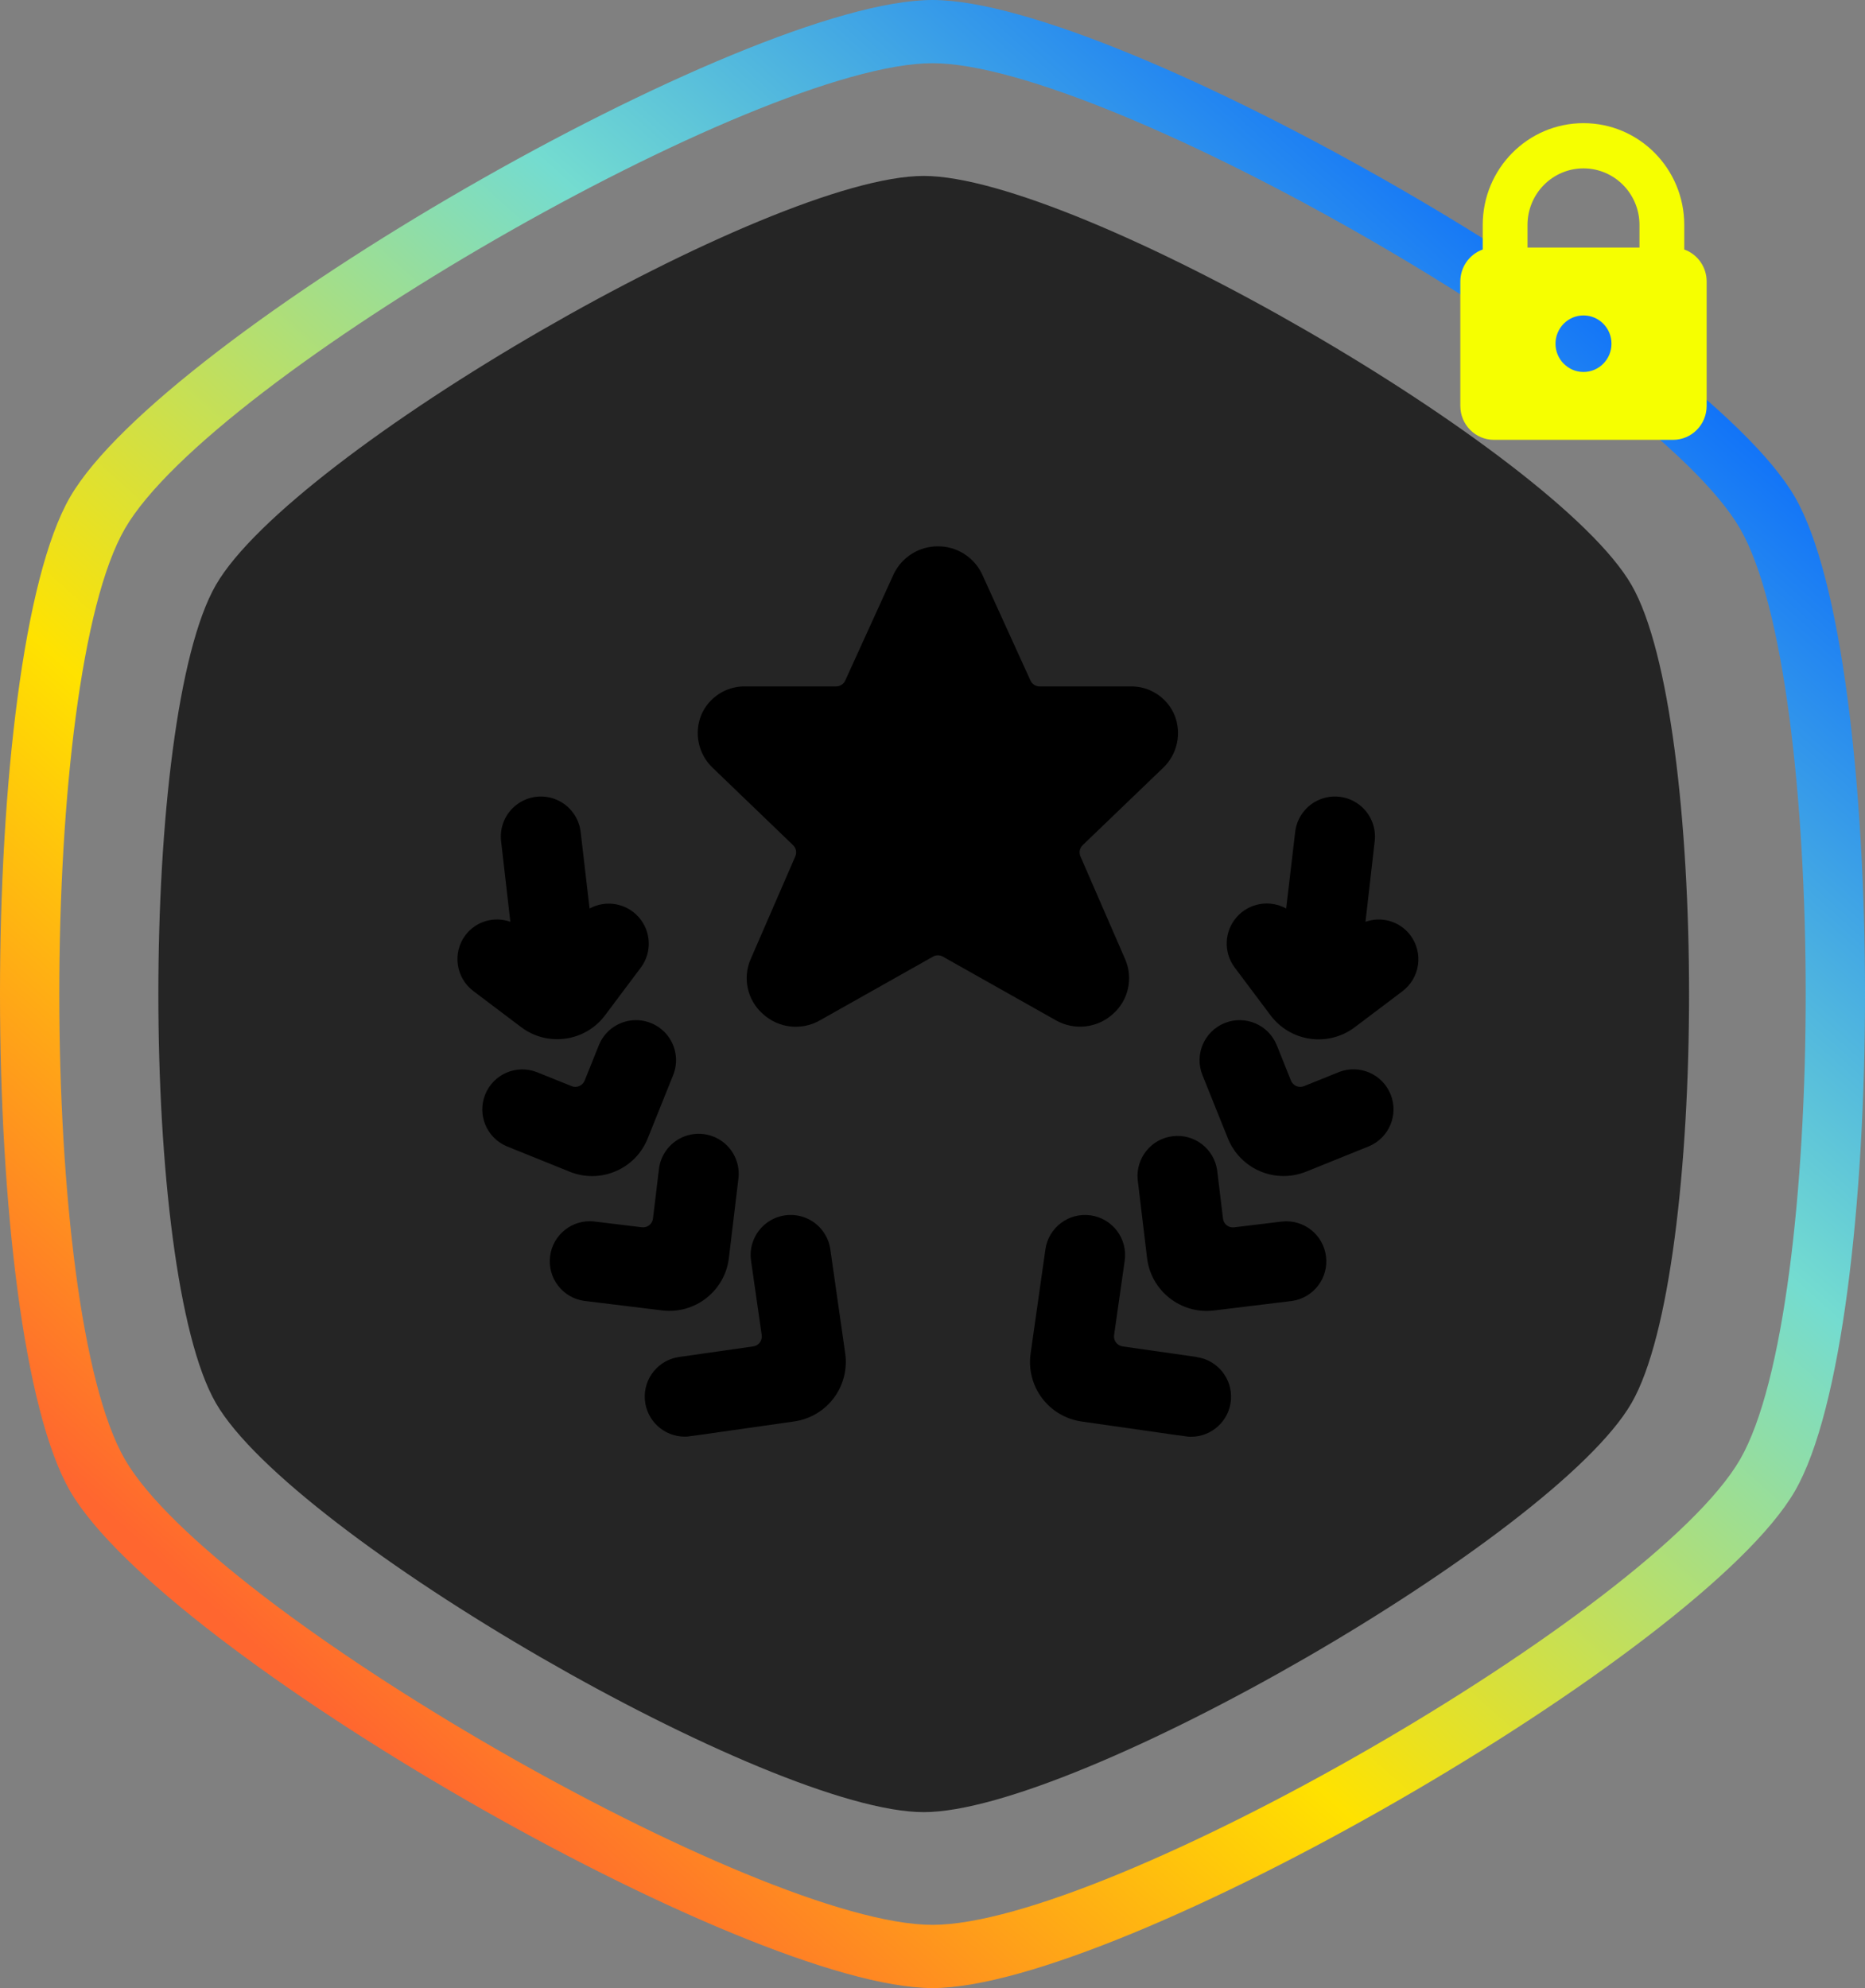 <?xml version="1.0" encoding="UTF-8"?>
<svg width="106px" height="113px" viewBox="0 0 106 113" version="1.1" xmlns="http://www.w3.org/2000/svg" xmlns:xlink="http://www.w3.org/1999/xlink">
    <rect x="0" y="0" width="106" height="113" fill="#808080" stroke="none"/>
    <title>A7D46E4B-BB81-4C72-911B-3CC7AEF9D154</title>
    <defs>
        <linearGradient x1="87.079%" y1="8.682%" x2="19.038%" y2="87.715%" id="linearGradient-1">
            <stop stop-color="#0061FF" offset="0%"></stop>
            <stop stop-color="#74DCD0" offset="35.266%"></stop>
            <stop stop-color="#FFE200" offset="69.867%"></stop>
            <stop stop-color="#FF662F" offset="100%"></stop>
        </linearGradient>
    </defs>
    <g id="VIP" stroke="none" stroke-width="1" fill="none" fill-rule="evenodd">
        <g id="VIP_Icons" transform="translate(-965, -320)">
            <g id="level-icon/Extra4" transform="translate(965, 320)">
                <g id="Group">
                    <g id="Mystery">
                        <path d="M53,0 C63.623,0 96.704,19.066 102.016,28.25 C107.328,37.434 107.328,75.566 102.016,84.75 C96.704,93.934 63.623,113 53,113 C42.376,113 9.295,93.934 3.984,84.75 C-1.328,75.566 -1.328,37.434 3.984,28.25 C9.295,19.066 42.376,0 53,0 Z M53,3.593 C62.948,3.593 93.925,21.446 98.899,30.046 C103.873,38.646 103.873,74.354 98.899,82.954 C93.925,91.554 62.948,109.407 53,109.407 C43.052,109.407 12.075,91.554 7.101,82.954 C2.127,74.354 2.127,38.646 7.101,30.046 C12.075,21.446 43.052,3.593 53,3.593 Z" id="Fill-1" fill="url(#linearGradient-1)"></path>
                        <path d="M52.5,10 C61.219,10 88.371,25.691 92.73,33.25 C97.09,40.808 97.09,72.191 92.73,79.75 C88.371,87.309 61.219,103 52.5,103 C43.781,103 16.629,87.309 12.27,79.75 C7.91,72.191 7.91,40.808 12.27,33.25 C16.629,25.691 43.781,10 52.5,10 Z" id="Fill-1" fill="#252525"></path>
                    </g>
                    <g id="streamline-icon-award-star-head@140x140" transform="translate(26, 31.052)" fill="#000000">
                        <path d="M37.258,26.579 C38.146,25.796 38.422,24.527 37.94,23.446 L35.408,17.623 C35.313,17.405 35.364,17.151 35.535,16.986 L40.111,12.588 C40.916,11.818 41.172,10.637 40.76,9.602 C40.335,8.585 39.329,7.934 38.227,7.964 L33.087,7.964 C32.864,7.963 32.661,7.832 32.568,7.629 L29.808,1.563 L29.788,1.522 C29.315,0.586 28.354,-0.004 27.305,0 L27.305,0 C26.24,-0.001 25.269,0.606 24.802,1.563 L22.04,7.629 C21.948,7.833 21.745,7.964 21.521,7.964 L16.383,7.964 C15.281,7.934 14.275,8.585 13.851,9.602 C13.438,10.64 13.698,11.824 14.508,12.592 L19.075,16.986 C19.247,17.15 19.298,17.405 19.202,17.623 L16.674,23.444 C16.192,24.525 16.468,25.794 17.357,26.577 C18.245,27.396 19.562,27.543 20.609,26.939 L27.03,23.321 C27.203,23.223 27.414,23.223 27.587,23.321 L34.008,26.939 C35.055,27.535 36.367,27.39 37.258,26.579 L37.258,26.579 Z" id="Path"></path>
                        <path d="M21.193,39.961 C21.079,39.156 20.543,38.473 19.789,38.169 C19.034,37.866 18.175,37.988 17.535,38.49 C16.895,38.992 16.571,39.797 16.686,40.603 L17.293,44.832 C17.337,45.143 17.121,45.431 16.811,45.476 L12.599,46.077 C11.417,46.246 10.566,47.299 10.65,48.489 C10.734,49.68 11.724,50.604 12.918,50.605 C13.145,50.605 12.722,50.655 19.143,49.741 C20.04,49.612 20.85,49.132 21.392,48.407 C21.935,47.681 22.167,46.769 22.038,45.872 L21.193,39.961 Z" id="Path"></path>
                        <path d="M14.146,42.73 C14.859,42.172 15.321,41.353 15.427,40.455 L15.962,35.997 C16.082,35.179 15.749,34.36 15.092,33.858 C14.434,33.357 13.556,33.251 12.799,33.582 C12.041,33.914 11.523,34.63 11.445,35.453 L11.113,38.209 C11.096,38.359 11.019,38.495 10.9,38.588 C10.781,38.682 10.63,38.723 10.481,38.705 L7.75,38.373 C6.518,38.249 5.413,39.133 5.264,40.362 C5.114,41.592 5.976,42.715 7.202,42.889 L11.637,43.431 C12.533,43.541 13.436,43.288 14.146,42.73 Z" id="Path"></path>
                        <path d="M8.995,35.519 C9.826,35.165 10.481,34.493 10.815,33.653 L12.26,30.056 C12.563,29.301 12.44,28.442 11.938,27.802 C11.435,27.163 10.63,26.84 9.825,26.955 C9.02,27.07 8.337,27.606 8.035,28.361 L7.229,30.368 C7.112,30.659 6.781,30.801 6.49,30.684 L4.496,29.881 C3.339,29.44 2.042,30.007 1.578,31.155 C1.114,32.304 1.654,33.612 2.792,34.099 L6.378,35.547 C7.219,35.889 8.162,35.879 8.995,35.519 L8.995,35.519 Z" id="Path"></path>
                        <path d="M6.144,27.981 C7.042,27.857 7.853,27.378 8.394,26.65 L10.442,23.919 C11.065,23.058 11.009,21.88 10.306,21.082 C9.604,20.284 8.442,20.079 7.509,20.588 L7.002,16.237 C6.909,15.43 6.392,14.733 5.647,14.409 C4.901,14.086 4.039,14.185 3.386,14.669 C2.733,15.153 2.388,15.949 2.48,16.756 L3.006,21.343 C2.082,21.01 1.049,21.316 0.455,22.099 C-0.299,23.104 -0.095,24.53 0.91,25.284 L3.623,27.332 C4.343,27.876 5.251,28.109 6.144,27.981 Z" id="Path"></path>
                        <path d="M42.016,46.077 L37.804,45.476 C37.493,45.431 37.278,45.143 37.321,44.832 L37.924,40.603 C38.102,39.358 37.236,38.205 35.991,38.028 C34.747,37.851 33.594,38.716 33.417,39.961 L32.577,45.877 C32.447,46.773 32.679,47.685 33.221,48.41 C33.764,49.136 34.573,49.616 35.469,49.745 C41.84,50.655 41.465,50.612 41.697,50.612 C42.891,50.611 43.881,49.687 43.964,48.496 C44.048,47.305 43.197,46.252 42.016,46.084 L42.016,46.077 Z" id="Path"></path>
                        <path d="M46.874,38.377 L44.143,38.709 C43.993,38.728 43.842,38.686 43.724,38.593 C43.605,38.5 43.528,38.363 43.511,38.213 L43.178,35.458 C42.999,34.237 41.88,33.381 40.655,33.529 C39.43,33.676 38.546,34.773 38.662,36.002 L39.196,40.459 C39.424,42.328 41.122,43.66 42.992,43.435 L47.429,42.894 C48.655,42.719 49.516,41.596 49.367,40.367 C49.218,39.137 48.113,38.253 46.88,38.377 L46.874,38.377 Z" id="Path"></path>
                        <path d="M50.107,29.881 L48.114,30.684 C47.822,30.801 47.491,30.659 47.374,30.368 L46.569,28.361 C46.101,27.194 44.775,26.628 43.608,27.096 C42.442,27.564 41.875,28.889 42.343,30.056 L43.788,33.651 C44.126,34.493 44.786,35.166 45.621,35.521 C46.456,35.876 47.398,35.883 48.239,35.542 L51.823,34.095 C52.961,33.607 53.501,32.299 53.037,31.151 C52.573,30.002 51.276,29.436 50.118,29.876 L50.107,29.881 Z" id="Path"></path>
                        <path d="M54.155,22.099 C53.562,21.318 52.531,21.013 51.609,21.343 L52.134,16.756 C52.227,15.949 51.882,15.153 51.229,14.669 C50.576,14.185 49.714,14.086 48.968,14.409 C48.222,14.733 47.706,15.43 47.613,16.237 L47.101,20.588 C46.165,20.069 44.994,20.272 44.288,21.076 C43.581,21.879 43.531,23.067 44.166,23.928 L46.214,26.659 C46.757,27.383 47.565,27.862 48.462,27.99 C49.358,28.118 50.268,27.885 50.992,27.341 L53.704,25.294 C54.189,24.931 54.509,24.389 54.594,23.79 C54.678,23.19 54.52,22.582 54.155,22.099 Z" id="Path"></path>
                    </g>
                </g>
                <path d="M95.727,14.182 L95.727,12.786 C95.727,9.59 93.163,7 90,7 C86.837,7 84.273,9.59 84.273,12.786 L84.273,14.182 C83.51,14.454 83,15.183 83,16 L83,23.071 C83,24.137 83.855,25 84.909,25 L95.091,25 C96.145,25 97,24.137 97,23.071 L97,16 C97,15.183 96.49,14.454 95.727,14.182 Z M90,21.143 C89.121,21.143 88.409,20.423 88.409,19.536 C88.409,18.648 89.121,17.929 90,17.929 C90.879,17.929 91.591,18.648 91.591,19.536 C91.591,20.423 90.879,21.143 90,21.143 L90,21.143 Z M93.182,14.071 L86.818,14.071 L86.818,12.786 C86.818,11.011 88.243,9.571 90,9.571 C91.757,9.571 93.182,11.011 93.182,12.786 L93.182,14.071 Z" id="Shape" fill="#F6FF00" fill-rule="nonzero"></path>
            </g>
        </g>
    </g>
</svg>